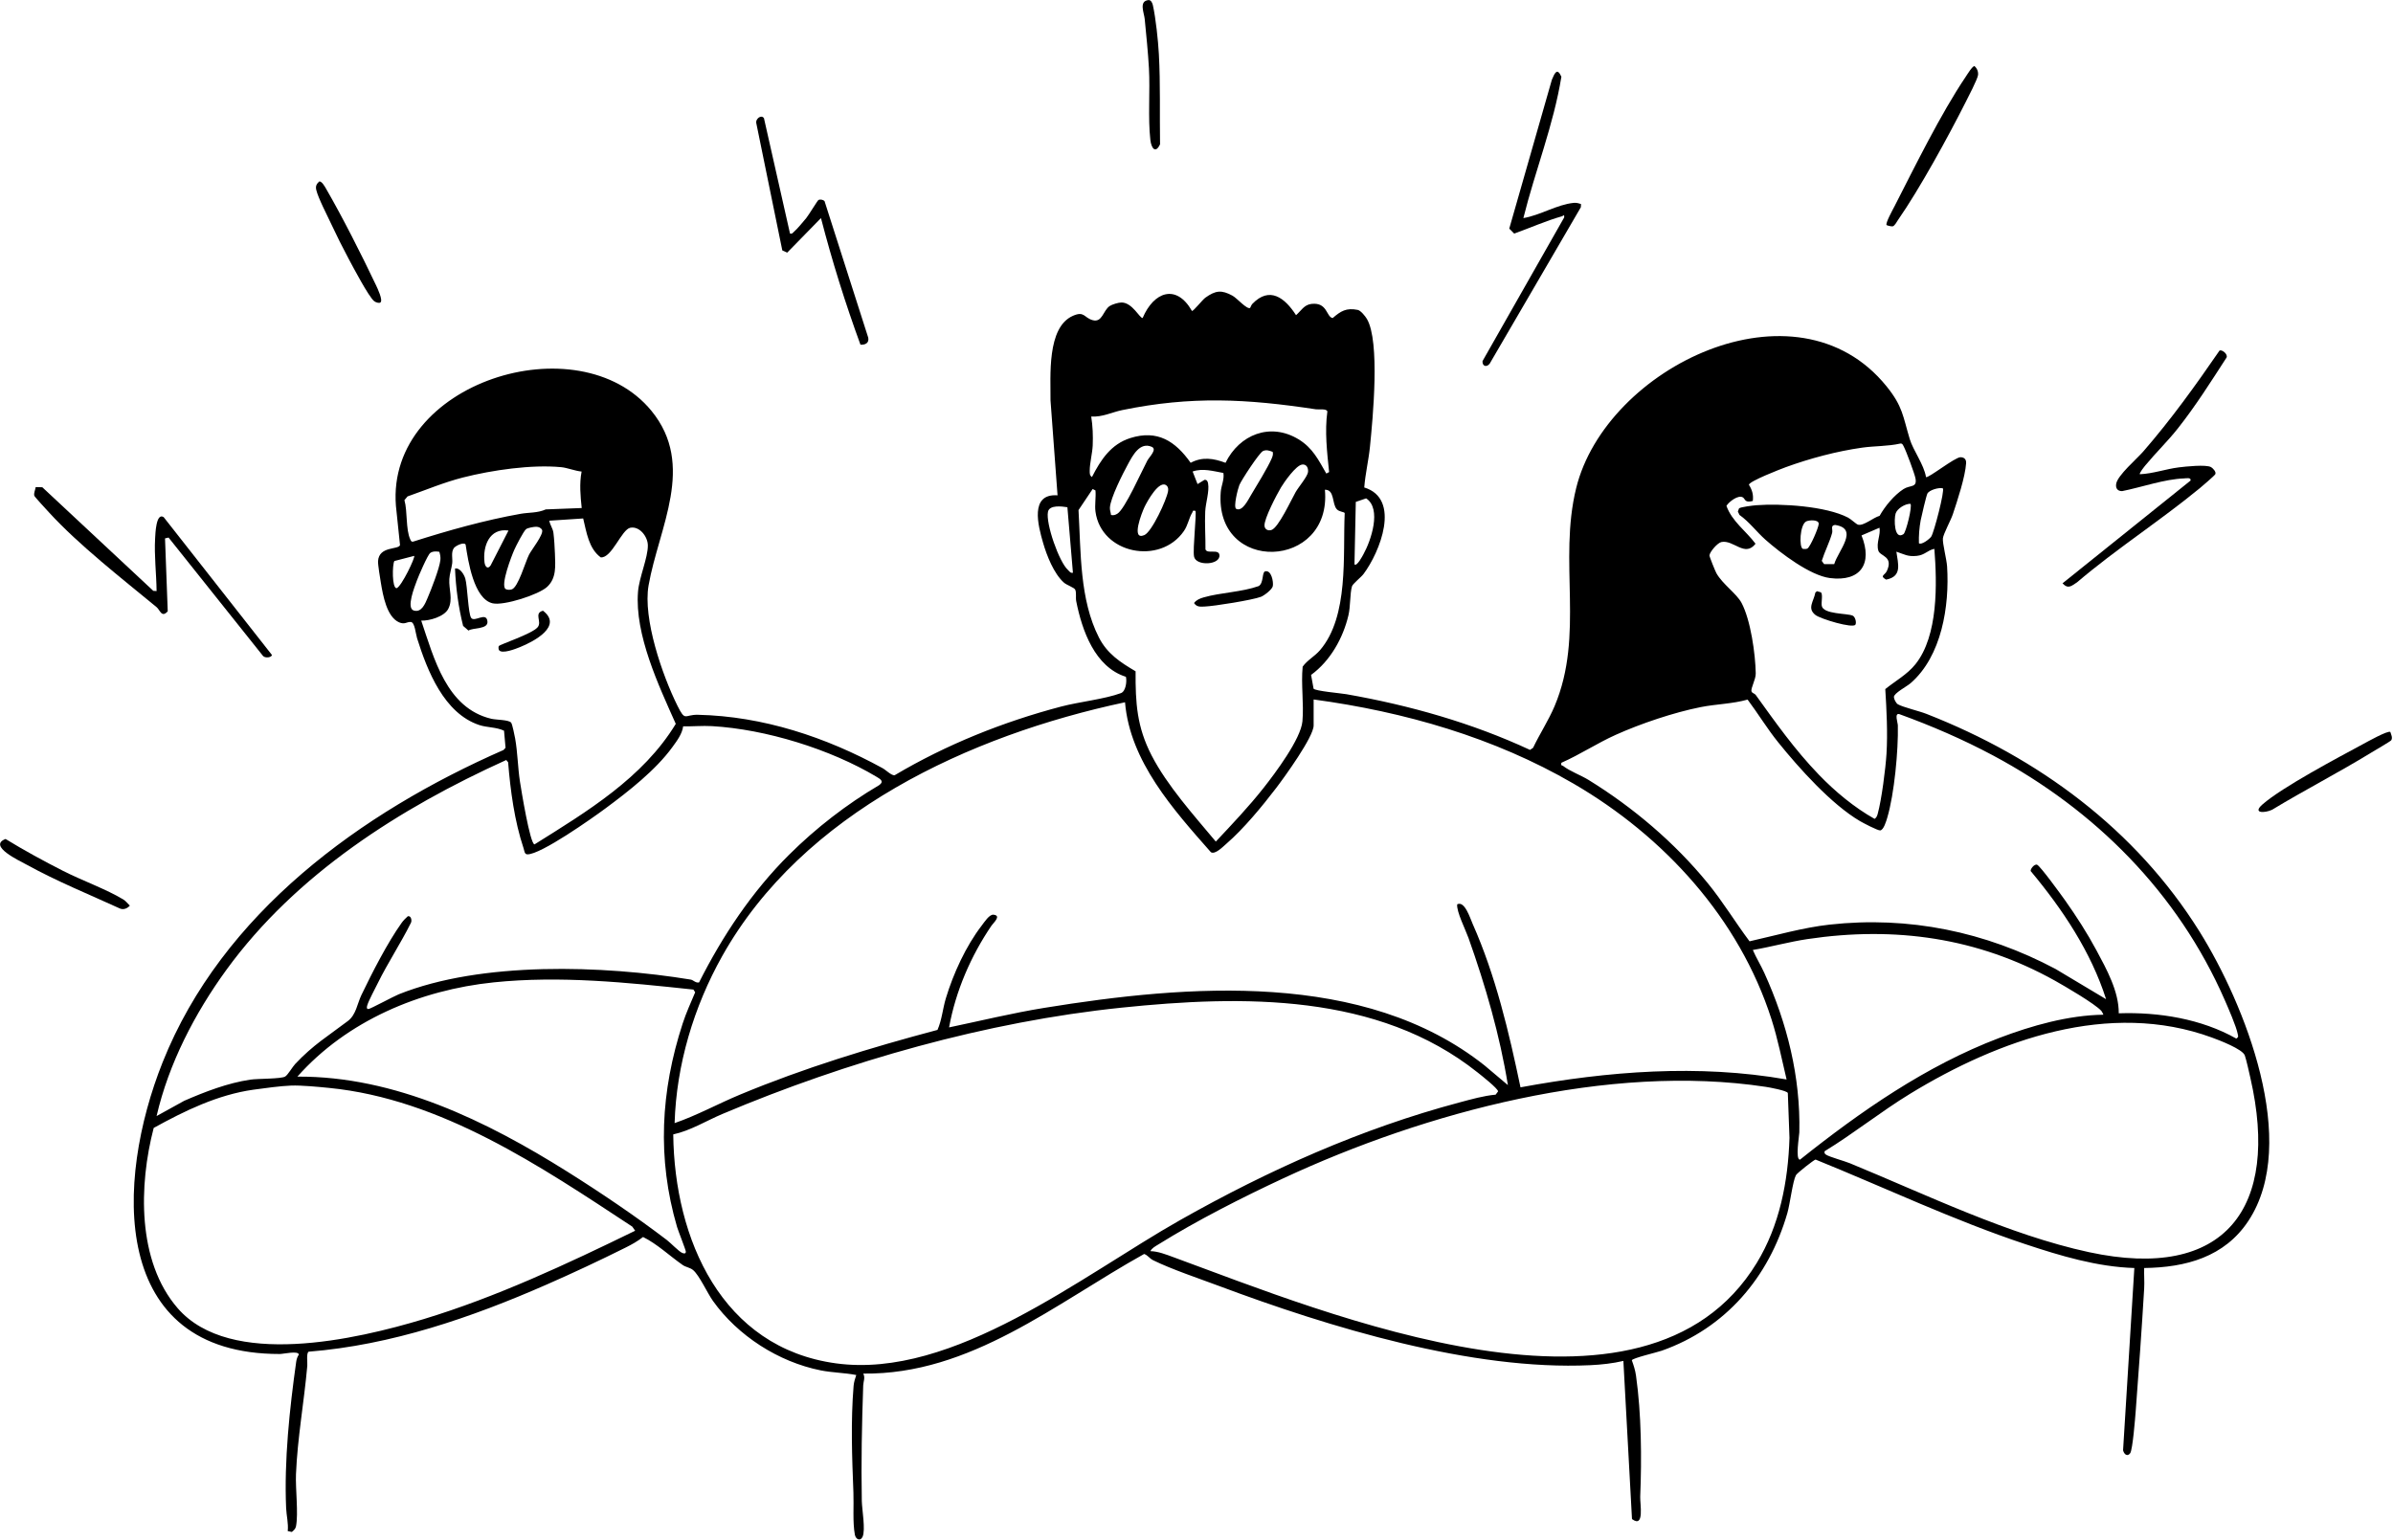 <?xml version="1.0" encoding="UTF-8"?> <svg xmlns="http://www.w3.org/2000/svg" width="2001" height="1288" viewBox="0 0 2001 1288" fill="none"><g clip-path="url(#clip0_3075_4277)"><path d="M1045.33 257.543C1045.52 257.425 1046.26 255.119 1047.18 254.153C1061.71 239.029 1074.49 249.198 1083.74 263.569C1088.04 259.815 1090.46 254.848 1096.66 254.142C1110.12 252.623 1108.9 265.017 1114.35 265.994C1121.19 260.109 1125.7 257.249 1135.32 259.156C1137.82 259.65 1141.65 264.44 1143 266.724C1154.1 285.58 1147.95 349.774 1145.54 373.632C1144.39 385.025 1141.66 396.219 1140.77 407.647C1171.84 417.169 1153.78 461.908 1140.15 480.045C1138.09 482.776 1131.11 488.19 1130.49 490.391C1128.75 496.465 1129.31 507.058 1127.55 514.52C1123.03 533.705 1112.35 552.714 1096.32 564.402L1098.38 575.877C1099.61 577.867 1121.31 579.75 1125.79 580.527C1178.62 589.79 1230.75 604.514 1279.38 627.113L1281.95 625.359C1287.5 613.707 1294.97 602.29 1299.97 590.414C1325.07 530.81 1302.93 469.535 1317.95 408.306C1342.84 306.872 1502.07 229.777 1577.5 323.056C1591.16 339.957 1591.13 348.008 1596.92 367.193C1599.8 376.739 1608.79 388.462 1610.5 398.937C1612.05 400.397 1634.64 382.318 1639.35 382.353C1642.5 382.377 1644.23 384.166 1644.04 387.297C1643.33 398.784 1636.7 418.747 1632.9 430.164C1631.25 435.095 1625.01 446.489 1624.63 450.232C1624.22 454.339 1627.77 467.851 1628.14 473.678C1630.24 506.763 1623.65 548.794 1597.56 571.37C1594.44 574.077 1583.63 579.679 1583.66 582.892C1583.68 584.587 1585.42 588.071 1586.99 588.978C1591.21 591.402 1604.84 594.627 1610.79 596.958C1704.17 633.48 1785.87 693.449 1839.33 779.194C1876.97 839.575 1923.42 955.299 1880.07 1021C1860.13 1051.21 1827.74 1059.93 1792.94 1060.39C1792.72 1066.04 1793.27 1071.8 1792.94 1077.45C1790.92 1111.44 1788.44 1145.86 1785.87 1179.85C1785.44 1185.58 1783.31 1212.38 1781.25 1215.24C1778.88 1218.53 1776.06 1216.09 1775.29 1212.79L1784.71 1060.39C1753.64 1059.45 1722.74 1050.14 1693.45 1040.41C1633.69 1020.53 1576.45 993.34 1518.16 969.693C1516.93 969.799 1502.65 980.993 1501.72 982.794C1499.01 987.972 1496.8 1006.73 1494.56 1014.48C1479.05 1068.29 1442.83 1110.7 1389.53 1129.54C1385.71 1130.89 1365.01 1135.72 1364.52 1137.55C1366.09 1141.98 1367.35 1145.69 1368.02 1150.45C1372.54 1182.39 1372.85 1219.51 1371.53 1251.6C1371.28 1257.66 1375.31 1278.25 1364.65 1270.31L1357.45 1138.08C1348.7 1140.17 1338.92 1141.23 1329.85 1141.65C1230.7 1146.29 1111.78 1109.99 1019.35 1075.41C1002.69 1069.19 979.786 1061.51 964.32 1053.93C961.095 1052.35 959.895 1049.73 956.717 1048.65C882.624 1089.9 811.579 1149.71 721.868 1148.68C723.633 1152.35 721.938 1155.12 721.809 1158.63C720.679 1190.65 720.032 1223.1 720.632 1255.25C720.761 1262.2 723.904 1279.52 721.256 1285.19C719.372 1289.23 715.535 1287.23 714.829 1283.41C712.887 1272.91 714.041 1258.99 713.617 1248.14C712.452 1218.55 711.322 1188.51 713.782 1158.83C714.017 1155.98 715.065 1152.59 715.994 1149.87C706.214 1147.96 696.091 1147.95 686.299 1146C650.859 1138.92 616.914 1117.01 596.128 1087.87C591.467 1081.32 584.699 1066.37 579.532 1062.09C576.978 1059.97 573.506 1059.72 570.822 1057.85C559.876 1050.21 549.542 1040.28 537.724 1034.45C532.887 1038.18 528.414 1040.66 522.988 1043.37C501.849 1053.92 478.909 1064.68 457.264 1074.16C394.141 1101.85 327.298 1124.85 258.055 1130.37C256.007 1131.78 257.207 1139.29 256.949 1142.21C254.277 1172.36 248.733 1202.46 247.497 1232.8C246.991 1245.08 249.604 1265.61 247.521 1276.38C247.097 1278.56 245.626 1279.79 244.037 1281.12L240.6 1280.39C241.271 1273.82 239.529 1267.45 239.258 1261.16C237.528 1221.43 242.154 1178.12 247.674 1138.82C247.98 1136.64 248.639 1134.63 249.875 1132.8C249.628 1129.31 236.963 1132.3 234.02 1132.3C91.049 1132.49 96.275 987.819 136.011 888.268C185.798 763.575 301.828 679.478 421.059 627.183L422.73 625.324L421.471 611.07C415.162 608.022 407.288 608.457 400.885 606.362C371.307 596.64 357.277 560.859 348.755 533.729C347.567 529.962 346.896 520.334 343.494 520.122C340.093 519.911 338.515 522.512 333.784 520.464C323.332 515.932 320.213 497.689 318.494 487.484C317.882 483.823 315.952 472.159 316.117 469.264C316.882 456.482 333.101 459.907 334.49 455.869L331.065 423.007C322.873 319.713 484.076 269.443 544.751 343.594C582.062 389.192 550.813 441.204 542.338 489.52C537.454 517.368 553.814 564.719 566.491 590.213C573.258 603.831 572.234 597.499 583.569 597.746C638.029 598.947 690.724 616.473 737.957 642.367C740.912 643.979 745.479 648.699 748.08 648.311C791.241 622.699 838.721 603.655 887.332 590.861C902.492 586.871 923.525 584.717 937.331 579.62C941.38 578.126 942.416 569.839 941.474 565.979C915.498 557.81 904.775 527.22 899.926 502.762C899.314 499.666 900.267 495.523 899.043 493.051C898.172 491.309 891.981 489.308 889.604 487.19C881.235 479.704 875.291 464.603 872.219 453.963C868.088 439.662 860.767 412.544 884.307 414.227L878.422 334.755C878.634 315.028 875.126 273.762 897.183 264.099C906.859 259.862 906.329 265.712 913.697 267.748C921.759 269.972 922.466 259.521 927.868 255.942C930.069 254.495 935.272 252.953 937.849 252.965C946.947 253 953.174 266.453 955.481 265.912C964.697 244.066 983.576 236.981 996.7 260.027C997.936 260.333 1005.46 250.693 1007.94 248.916C1016.47 242.831 1021.44 242.266 1030.61 247.28C1034.38 249.339 1042.72 259.062 1045.38 257.496L1045.33 257.543ZM912.473 348.338C913.732 356.283 914.05 364.428 913.709 372.514C913.438 378.869 911.178 387.556 911.213 393.653C911.225 395.818 911.049 397.537 913.073 398.926C920.453 384.507 928.963 371.442 945.182 366.322C967.875 359.166 982.846 368.947 995.617 387.014C1005.44 381.777 1014.73 383.295 1024.77 387.026C1036.37 363.38 1062.22 352.999 1085.86 367.394C1097.68 374.585 1102.49 384.637 1109.05 396.007L1111.39 394.771C1109.67 378.046 1107.63 360.849 1109.92 344.148C1109.46 341.499 1102.88 342.665 1100.36 342.288C1042.49 333.519 996.311 331.047 938.32 342.959C929.834 344.701 921.83 348.95 912.473 348.314V348.338ZM1454.18 425.126C1455.44 423.961 1466.02 422.701 1468.63 422.501C1489.29 420.936 1526.88 423.231 1545.34 432.871C1547.87 434.189 1552.04 438.285 1553.64 438.756C1558.17 440.098 1566.58 432.706 1571.69 431.388C1576.24 423.302 1583.84 414.086 1591.68 409.001C1597.19 405.435 1603.2 408.165 1601.71 400.067C1600.98 396.124 1593.84 376.963 1591.88 373.373C1591.18 372.102 1590.8 370.654 1588.96 370.936C1578.48 373.302 1567.6 372.867 1557.04 374.361C1535.96 377.328 1513.3 383.377 1493.3 390.663C1488.86 392.287 1462.67 402.445 1462.42 405.387C1465.14 409.754 1466.34 413.697 1465.67 418.947C1458.85 420.747 1459.48 417.358 1457.45 416.004C1453.67 413.474 1445.73 419.559 1443.63 423.043C1448.27 436.06 1459.97 443.982 1467.96 454.704C1459.03 466.286 1449.64 451.244 1439.47 453.268C1436.16 453.927 1429.71 461.448 1429.43 464.438C1429.33 465.462 1434.29 477.656 1435.25 479.374C1440.4 488.543 1452.14 496.394 1456.3 504.233C1463.87 518.545 1467.86 546.864 1468.13 563.119C1468.22 568.368 1463.74 575.536 1464.62 578.255C1465.08 579.656 1467.23 579.938 1468.06 581.08C1484.89 604.455 1500.8 627.019 1520.96 647.899C1534.58 661.999 1550.41 675.182 1567.51 684.798C1569.08 683.845 1569.67 682.197 1570.13 680.526C1573.38 668.732 1576.71 642.743 1577.48 630.208C1578.54 612.871 1577.53 593.521 1576.45 576.266C1584.9 569.404 1594.73 564.107 1601.64 555.503C1620.83 531.61 1619.77 487.955 1617.5 458.977C1611.72 460.095 1609.68 464.156 1602.8 464.862C1595.12 465.65 1592.46 463.579 1585.73 461.343C1587.12 471.547 1590.82 482.07 1577.15 484.706C1571.41 481.434 1576.08 481.175 1577.77 477.503C1583.52 465.003 1572.11 465.286 1570.66 460.519C1568.64 453.892 1572.78 447.36 1571.61 441.322L1556.58 447.76C1566.1 471.406 1555.78 486.695 1530.13 483.4C1513.54 481.269 1488.9 462.52 1476.26 451.35C1468.79 444.747 1462.8 436.437 1454.55 430.634L1453.18 427.774L1454.18 425.126ZM929.022 430.67C931.128 431.14 932.529 430.67 934.318 429.61C940.615 425.867 954.822 393.712 959.365 385.214C961.036 382.071 967.851 375.762 963.084 373.667C953.139 369.3 947.148 380.953 943.299 387.979C939.014 395.807 928.457 416.581 928.092 424.573C927.986 426.727 928.81 428.586 929.033 430.681L929.022 430.67ZM1064.2 377.881C1061.44 376.845 1058.96 375.892 1056.1 377.186C1053.03 378.575 1037.95 401.597 1036.32 405.682C1035.08 408.742 1031.22 423.843 1033.65 425.514C1038.77 428.198 1043.56 418.217 1045.98 414.168C1050.65 406.353 1060.15 390.981 1063.4 383.33C1064.14 381.577 1064.78 379.823 1064.21 377.893L1064.2 377.881ZM1088.72 388.509C1083.6 389.262 1073.94 402.951 1071.18 407.577C1067.64 413.532 1057.02 433.73 1057.35 439.627C1057.52 442.734 1060.32 444.099 1063.18 443.205C1068.97 441.392 1079.76 417.899 1083.39 411.531C1085.72 407.435 1093.38 398.431 1093.76 394.712C1094.11 391.228 1092.46 387.956 1088.72 388.497V388.509ZM486.313 394.335C480.934 393.853 474.342 391.169 469.352 390.687C444.541 388.297 411.514 393.135 387.291 399.267C371.283 403.328 356.324 409.684 340.787 415.133L338.174 418.252C340.822 427.339 339.174 442.746 343.059 451.067C343.6 452.232 343.965 453.292 345.519 452.915C374.614 443.664 405.217 435.025 435.348 429.681C442.092 428.48 449.46 429.104 456.381 425.997L486.419 424.843C485.347 414.639 484.406 404.552 486.324 394.335H486.313ZM916.016 427.786C915.286 422.383 916.545 415.722 916.016 410.131L913.662 408.942L901.844 426.562C903.869 461.566 902.657 501.337 918.935 533.164C925.879 546.746 936.837 553.867 949.572 561.377C949.407 587.965 950.667 607.857 962.896 631.621C975.949 656.985 998.395 681.903 1016.65 703.783C1030.27 689.271 1044.19 674.629 1056.55 658.951C1066.17 646.745 1087.77 618.003 1089.08 603.208C1090.39 588.601 1087.81 572.288 1089.27 557.493C1093.24 551.937 1099.29 548.936 1103.76 543.733C1128.08 515.426 1122.83 464.085 1124.42 429.092C1124.12 428.021 1119.99 428.116 1117.92 425.962C1113.59 421.465 1116.24 409.378 1107.87 409.542C1113.98 476.502 1015.24 480.457 1020.78 411.32C1021.21 406.07 1023.89 400.962 1022.99 395.524C1014.58 394.029 1005.75 391.334 997.265 394.3L1001.37 404.834L1007.23 401.244C1009.23 401.138 1009.86 402.527 1010.18 404.246C1011.4 410.861 1008.1 420.783 1007.79 427.739C1007.3 438.226 1008.09 448.902 1008 459.401C1009.4 463.685 1019.23 458.588 1019.69 464.297C1020.36 472.63 1000.01 473.56 998.442 465.427C997.229 459.153 1000.78 428.692 999.583 427.209C996.888 426.644 997.7 427.48 996.935 428.704C994.146 433.188 993.404 439.121 989.979 444.076C970.099 472.901 920.783 463.273 916.016 427.786ZM975.749 406.306C969.628 400.173 959.071 419.665 956.999 424.043C954.928 428.422 945.347 452.456 956.893 447.477C963.202 444.758 975.608 417.805 976.714 410.743C976.95 409.201 976.902 407.459 975.749 406.306ZM1624.58 408.354C1621.17 407.483 1613.23 409.778 1611.64 412.791C1610.82 414.356 1606.59 432.07 1606.04 435.131C1604.9 441.369 1604.38 447.901 1604.57 454.257C1606.5 456.128 1613.56 450.749 1614.9 448.701C1617.21 445.17 1626.34 410.096 1624.58 408.342V408.354ZM1132.59 471.912C1134.55 474.125 1139.45 464.673 1140.08 463.532C1146.38 452.232 1155.58 425.385 1142.34 416.769L1133.7 419.723L1132.59 471.912ZM1597.49 421.312C1593.07 421.195 1586.36 425.302 1585.08 429.481C1583.66 434.13 1583.79 452.056 1591.68 446.677C1593.76 445.253 1599.25 423.172 1597.49 421.312ZM897.172 478.974L892.546 424.173C887.744 423.431 877.504 422.101 876.292 428.021C874.302 437.708 885.566 469.958 893.029 476.655C894.335 477.832 895.041 479.433 897.172 478.974ZM352.228 519.004C362.974 550.595 373.355 592.214 410.807 601.077C415.045 602.078 425.673 601.831 427.474 604.42C428.427 605.797 430.322 615.107 430.769 617.602C432.853 629.255 432.959 641.825 434.783 653.607C435.736 659.775 443.175 705.855 446.965 706.125C490.75 678.713 537.63 650.547 565.078 605.338C550.777 573.288 530.674 530.704 533.499 494.887C534.452 482.823 541.868 466.298 541.726 456.011C541.632 448.796 534.853 439.827 527.049 441.333C519.763 442.734 511.536 467.016 502.308 466.098C492.268 458.718 490.42 444.959 487.643 433.565L459.336 435.437C459.912 439.05 462.243 441.745 462.761 445.535C463.361 449.973 463.891 458.447 464.032 463.096C464.338 473.113 465.468 483.364 457.558 490.733C450.473 497.336 421.283 506.669 411.973 504.539C396.107 500.914 391.422 468.934 389.339 455.375C387.926 452.986 380.688 456.493 379.405 458.482C376.968 462.249 378.675 467.157 378.098 471.3C377.522 475.443 376.003 479.822 375.721 484.212C375.179 492.769 379.005 501.196 374.814 509.212C371.425 515.673 359.125 519.24 352.216 518.993L352.228 519.004ZM1511.34 458.706C1513.78 457.305 1520.65 441.345 1520.79 438.108C1520.94 434.365 1512.9 434.825 1510.39 436.013C1504.94 438.626 1504.21 458.118 1507.62 459.024C1508.84 459 1510.21 459.342 1511.34 458.706ZM1533.76 471.724C1536.97 460.719 1554.91 442.016 1534.44 438.991C1530.32 439.415 1532.79 442.864 1531.99 445.724C1529.89 453.362 1525.74 461.366 1523.34 469.04L1525.3 471.736H1533.76V471.724ZM448.401 440.521C446.683 440.451 441.268 441.392 439.915 442.499C437.714 444.299 431.57 456.411 430.075 459.73C427.827 464.709 418.281 489.414 422.766 492.592C424.39 493.404 426.191 493.381 427.898 492.886C433.3 491.286 439.326 469.793 442.398 463.803C444.588 459.542 454.486 447.218 453.333 443.264C452.309 441.298 450.508 440.604 448.413 440.509L448.401 440.521ZM425.19 443.676C409.171 441.369 403.569 456.846 405.134 470.217C405.546 473.772 407.782 476.538 410.266 472.83L425.202 443.676H425.19ZM367.399 461.46C364.904 461.048 361.961 460.86 359.784 462.402C357.606 463.944 349.979 481.717 348.638 485.389C346.754 490.544 339.422 508.6 346.001 510.553C352.581 512.507 355.523 504.751 357.501 500.149C360.549 493.075 367.446 475.42 368.235 468.405C368.529 465.815 368.058 463.908 367.387 461.46H367.399ZM346.331 464.862L329.758 469.158C327.958 472.23 327.734 491.921 331.63 491.898C335.726 490.568 347.472 465.909 346.343 464.85L346.331 464.862ZM1098.45 584.917V606.692C1098.45 616.202 1073.98 649.994 1067.14 658.951C1055.42 674.276 1040 693.025 1025.5 705.584C1022.52 708.162 1016.03 714.882 1012.53 712.658C981.199 677.112 944.841 636.705 940.733 587.283C810.779 614.966 671.374 679.278 603.908 799.533C580.144 841.894 565.573 890.445 564.101 939.209C582.604 932.853 600.353 923.072 618.62 915.469C672.198 893.141 727.847 876.168 783.92 861.267C787.639 852.816 788.286 843.483 790.946 834.737C797.244 813.987 807.648 791.259 820.878 774.039C823.067 771.191 827.245 764.623 830.659 764.929C837.768 765.576 830.576 771.873 829.105 774.039C811.815 799.427 799.115 828.829 793.607 859.172C820.066 853.652 846.466 847.178 873.196 842.847C992.992 823.415 1140.81 811.209 1241.41 891.01L1260.88 907.43C1254.14 865.622 1242.12 824.344 1227.95 784.42C1225.58 777.747 1217.68 762.01 1218.5 756.243C1224.76 753.065 1229.21 767.612 1231.45 772.674C1250.65 815.929 1261.74 863.092 1271.43 909.289C1344.57 895.789 1420.21 889.798 1493.93 902.722C1489.86 885.796 1486.63 869 1481.31 852.393C1454.29 768.06 1391.46 699.381 1315.82 655.361C1249.49 616.755 1174.4 595.204 1098.46 584.94L1098.45 584.917ZM1771.69 847.39C1805.07 846.225 1840.84 852.028 1869.98 868.541C1871.92 867.105 1871.6 866.999 1871.23 864.987C1870.09 858.619 1863.1 842.647 1860.18 835.985C1821.07 746.744 1752 677.383 1666.57 631.762C1641.36 618.297 1615.02 606.915 1588.12 597.17C1583.91 596.193 1586.9 604.255 1586.96 606.621C1587.44 627.242 1583.99 664.141 1578.11 683.798C1577.3 686.516 1575.11 694.167 1572.19 694.438C1570.15 694.626 1557.84 688.153 1555.23 686.622C1531.43 672.64 1504.36 642.437 1486.9 620.769C1477.64 609.269 1470.06 596.711 1461.32 585.035C1448.62 588.66 1435.11 588.742 1422.08 591.332C1399.47 595.84 1372.13 605.056 1351.09 614.495C1335.5 621.487 1321.23 631.009 1305.61 637.882C1304.92 640.578 1306.12 639.813 1307.09 640.554C1312.56 644.85 1322.08 648.37 1328.32 652.218C1365.61 675.194 1400.27 704.619 1427.98 738.529C1440.69 754.077 1450.96 771.155 1462.95 787.186C1484.68 782.29 1507.68 775.687 1529.83 773.227C1596.12 765.882 1660.22 779.183 1718.74 810.267L1761.09 835.585C1748.42 795.908 1724.61 760.256 1698.07 728.477C1697.47 727.053 1701.09 722.18 1703.44 723.169C1706.13 724.31 1723.68 748.51 1726.74 752.829C1736.25 766.247 1745.28 780.277 1753.06 794.778C1761.56 810.632 1771.81 829.1 1771.68 847.367L1771.69 847.39ZM659.828 714.788C682.226 692.519 707.944 672.569 735.18 656.562C739.523 653.466 736.168 651.524 733.002 649.629C694.314 626.501 640.301 609.811 595.316 607.233C587.371 606.774 579.202 607.563 571.246 607.398C570.434 613.789 565.949 619.674 562.206 624.829C548.259 644.05 525.413 661.87 506.298 676.029C495.317 684.162 452.356 714.565 441.033 714.459C438.502 714.435 438.526 711.504 437.82 709.409C430.205 686.634 426.827 661.246 424.884 637.447L423.319 635.564C334.396 675.865 247.556 730.972 189.318 811.032C162.952 847.273 141.06 889.457 130.938 933.312L154.054 920.541C171.486 912.973 190.412 905.652 209.35 902.863C215.694 901.933 235.186 902.333 238.505 900.238C240.812 898.779 244.543 892.199 246.85 889.751C262.08 873.591 274.086 866.587 290.929 853.793C297.779 848.591 298.674 839.481 302.205 832.113C311.15 813.481 324.026 788.293 335.914 771.661C337.385 769.602 339.186 767.883 341.046 766.188C343.777 765.588 344.765 770.025 343.424 772.097C334.89 789.164 324.309 805.136 315.87 822.249C313.763 826.522 308.196 836.915 307.136 840.611C306.771 841.858 306.242 843.777 308.054 843.824C309.467 843.859 329.288 833.148 333.384 831.512C402.58 803.747 504.533 807.231 577.543 819.189C579.791 819.554 581.627 822.19 584.534 821.578C604.214 782.584 628.766 745.649 659.816 714.788H659.828ZM1757.18 845.425C1751.89 839.481 1726.52 824.674 1718.35 820.119C1653.7 784.067 1584.55 774.416 1511.31 785.327C1496.23 787.575 1480.75 791.882 1465.69 794.437C1468.53 800.993 1472.35 807.125 1475.31 813.645C1494.34 855.512 1505.64 900.579 1504.58 946.907C1504.51 949.92 1501.07 969.811 1505.12 969.788C1555.82 929.346 1610.63 891.234 1671.69 868.023C1698.94 857.666 1729.48 849.003 1758.77 848.567C1758.93 848.45 1757.64 845.943 1757.19 845.436L1757.18 845.425ZM248.651 900.344C330.288 899.838 407.1 937.549 474.542 979.898C502.261 997.306 531.58 1017.12 557.569 1036.94C560.864 1039.45 567.562 1046.51 570.363 1047.71C571.799 1048.32 573.258 1048.68 573.517 1046.87C573.67 1045.78 567.126 1029.38 566.137 1026.03C549.353 968.775 552.437 912.361 570.846 855.912C573.753 846.99 577.66 838.457 581.297 829.817L579.826 827.546C524.412 821.626 468.599 815.776 412.867 821.508C351.121 827.864 290.199 853.57 248.662 900.344H248.651ZM562.96 948.66C563.96 1036.09 603.319 1127.14 699.175 1140.14C797.361 1153.45 905.069 1066.48 987.013 1020.2C1060.88 978.474 1138.31 943.74 1220.6 921.871C1230.51 919.235 1240.4 916.375 1250.64 915.421L1252.68 912.691C1252.64 910.301 1238.46 899.167 1235.53 896.836C1152.03 830.324 1039.12 832.195 937.79 842.671C825.009 854.335 708.238 887.585 604.12 931.547C590.56 937.267 577.354 945.541 562.96 948.648V948.66ZM1525.71 962.749C1525.44 964.22 1525.71 964.785 1526.93 965.621C1529.67 967.469 1542.34 970.918 1546.85 972.777C1610.45 998.919 1679.53 1032.62 1746.74 1047.13C1860.91 1071.79 1906.59 1009.94 1881.76 901.509C1880.63 896.578 1878.54 886.879 1877.09 882.642C1875.28 877.345 1855.61 869.859 1849.67 867.694C1763.75 836.197 1671.13 869.53 1597.15 914.715C1572.63 929.699 1550.19 947.801 1525.71 962.749ZM961.919 1046.29C968.298 1046.39 975.043 1049.08 981.069 1051.28C1109.1 1098.18 1375.43 1209.64 1469.01 1056.1C1488.1 1024.79 1495.23 987.937 1496.34 951.603L1494.96 914.044C1494.28 912.067 1479.65 909.36 1476.57 908.901C1345.11 888.95 1192.07 930.028 1073.31 985.277C1039.2 1001.14 1000.47 1020.81 968.628 1040.67C966.262 1042.14 963.178 1043.69 961.919 1046.31V1046.29ZM243.519 907.818C234.962 908.112 220.873 910.007 211.893 911.267C182.102 915.457 154.454 928.91 128.525 943.246C116.096 990.821 114.46 1054.64 148.569 1094C192.401 1144.59 298.32 1120.08 354.299 1103.11C415.151 1084.66 474.178 1057 531.121 1029.21L528.697 1025.77C452.156 975.414 369.047 919.07 275.11 909.772C266.188 908.889 252.088 907.524 243.507 907.818H243.519Z" fill="black"></path><path d="M1789.36 396.584C1800.42 396.09 1810.96 392.217 1821.87 390.852C1827.5 390.146 1844.72 388.298 1848.86 390.64C1850.3 391.464 1853.4 394.595 1852.4 396.572C1851.8 397.749 1841.26 406.753 1839.35 408.331C1806.39 435.425 1769.37 459.213 1736.76 487.002C1732.19 489.886 1729.51 492.993 1724.65 487.814L1831.72 401.881C1832.39 399.044 1827.96 400.021 1826.37 400.068C1810.07 400.633 1790.69 407.483 1774.5 410.708C1770.64 410.755 1768.91 408.284 1769.54 404.552C1770.71 397.479 1786.86 383.684 1792.11 377.634C1815.57 350.645 1835.79 322.444 1856 293.09C1858.45 292.348 1862.93 296.279 1861.87 298.927C1848.82 319.066 1835.98 339.452 1821.08 358.296C1812.58 369.042 1802.74 378.54 1794.09 388.981C1793.23 390.016 1788.49 395.831 1789.36 396.596V396.584Z" fill="black"></path><path d="M35.365 407.45L128.184 494.101L130.938 494.278C130.797 479.589 128.855 464.829 129.714 450.093C129.938 446.291 130.491 428.389 136.859 432.461L227.441 547.785C226.759 550.092 221.462 550.492 219.826 548.408L140.955 449.54L137.989 450.234L140.26 511.203C135.152 516.959 133.81 510.109 130.985 507.778C101.831 483.696 66.214 456.06 40.873 428.4C39.096 426.458 28.927 415.477 28.691 414.582C28.091 412.287 29.551 409.651 29.833 407.344L35.341 407.461L35.365 407.45Z" fill="black"></path><path d="M1273.83 182.37C1287.72 180.122 1301.99 170.989 1315.94 169.659C1318.3 169.435 1319.9 169.953 1322.04 170.671L1321.89 173.307L1245.59 304.226C1242.95 307.463 1239.34 306.18 1239.68 301.955L1307.97 181.805C1308.14 178.757 1307.54 180.475 1305.91 180.923C1293.1 184.489 1278.78 190.868 1266.14 195.329L1262.03 191.174L1297.64 66.741C1299.9 61.421 1302.01 56.03 1305.61 64.175C1299.07 104.523 1283.66 142.823 1273.82 182.382L1273.83 182.37Z" fill="black"></path><path d="M660.617 195.314C662.606 195.808 662.971 194.526 664.159 193.572C666.29 191.866 672.093 184.921 674.164 182.391C676.236 179.86 683.568 167.749 684.345 167.29C685.746 166.477 688.3 166.948 689.477 168.219L726.011 282.378C726.894 286.862 723.481 288.533 719.514 288.251C706.803 253.588 695.762 218.172 686.487 182.367L658.239 211.263L654.155 209.403L632.357 102.789C631.686 99.659 636.406 95.445 638.807 98.811L660.593 195.314H660.617Z" fill="black"></path><path d="M1577.53 188.206C1576.44 186.664 1582.68 175.4 1583.95 172.94C1601.11 139.419 1622.98 94.905 1643.63 64.314C1644.76 62.643 1649.45 54.874 1651.05 55.275C1653.19 57.123 1654.38 59.971 1654 62.819C1653.54 66.315 1645.76 81.24 1643.62 85.489C1628.88 114.608 1605.3 157.792 1586.95 184.181C1585.88 185.723 1584.38 188.865 1582.57 189.301C1581.65 189.525 1577.73 188.489 1577.54 188.218L1577.53 188.206Z" fill="black"></path><path d="M1998.76 612.095C1999.42 614.237 2000.88 616.909 1999.51 619.075C1998.98 619.911 1985.21 627.914 1982.75 629.421C1955.59 646.064 1927.11 660.67 1899.87 677.184C1893.68 680.044 1883.15 680.326 1891.86 672.711C1908.54 658.128 1954.53 633.811 1975.71 622.382C1979.16 620.523 1996.69 610.683 1998.76 612.095Z" fill="black"></path><path d="M960.354 0.061C962.508 -0.139 963.649 2.674 964.014 4.31C966.451 15.221 968.405 33.876 969.028 45.199C970.405 69.999 969.617 95.823 970.017 120.646C966.204 128.838 962.708 123.93 961.919 117.044C959.824 98.706 961.79 75.884 960.73 57.028C959.965 43.434 958.494 29.427 957.188 15.845C956.705 10.819 952.103 0.826 960.354 0.073V0.061Z" fill="black"></path><path d="M4.633 701.607C20.217 711.141 36.518 720.028 52.844 728.337C68.062 736.094 89.284 743.78 103.125 752.207C105.256 753.502 106.774 755.656 108.563 757.339C106.503 759.681 103.349 761.035 100.336 759.775C74.359 747.888 47.665 737.071 22.606 723.264C16.345 719.816 -10.491 707.434 4.633 701.607Z" fill="black"></path><path d="M318.06 252.968C316.894 253.768 314.14 252.874 312.822 251.802C308.22 248.036 295.226 223.331 291.589 216.539C286.633 207.276 281.49 197.036 277.064 187.514C273.745 180.358 266.024 165.575 264.459 158.819C263.741 155.735 264.6 153.887 266.907 151.78C269.037 151.274 271.744 156.253 272.639 157.795C286.339 181.441 302.582 213.597 314.387 238.455C315.517 240.833 320.555 251.249 318.048 252.968H318.06Z" fill="black"></path><path d="M1057.88 477.811C1063.08 476.387 1064.98 486.462 1064.32 490.11C1063.8 492.947 1057.09 498.044 1054.41 499.079C1047.44 501.763 1015.25 506.942 1007.21 507.236C1003.48 507.365 1000.75 507.719 998.431 504.293C1000.49 501.598 1003.43 500.445 1006.6 499.538C1020.78 495.489 1038.15 495.183 1052.5 490.122C1056.83 487.509 1055.13 478.564 1057.87 477.811H1057.88Z" fill="black"></path><path d="M380.477 475.455C384.573 474.526 388.151 480.575 389.092 483.895C390.893 490.192 391.47 513.037 393.965 516.686C396.731 520.723 406.7 511.213 407.595 519.652C408.313 526.479 395.613 524.701 391.717 527.314L387.244 523.407C383.325 507.576 381.159 491.769 380.477 475.455Z" fill="black"></path><path d="M417.199 543.524C416.775 542.806 416.716 540.888 417.093 540.311C418.094 538.804 444.788 530.188 449.567 524.551C453.51 519.901 446.095 512.792 454.039 510.721C470.883 523.574 446.471 536.415 434.937 541.099C431.347 542.559 419.459 547.314 417.187 543.524H417.199Z" fill="black"></path><path d="M1551.46 522.396C1549.4 525.727 1522.27 517.605 1518.06 514.286C1510.95 508.672 1516.49 503.246 1518.03 495.454L1519.34 494.395L1522.79 495.442C1524.33 497.714 1522.79 503.599 1523.34 506.647C1524.66 513.839 1544.92 512.791 1549.25 514.875C1551.39 515.899 1552.53 520.654 1551.46 522.396Z" fill="black"></path></g><defs><clipPath id="clip0_3075_4277"><rect width="2000" height="1287.38" fill="white" transform="translate(0.078 0.061)"></rect></clipPath></defs></svg> 